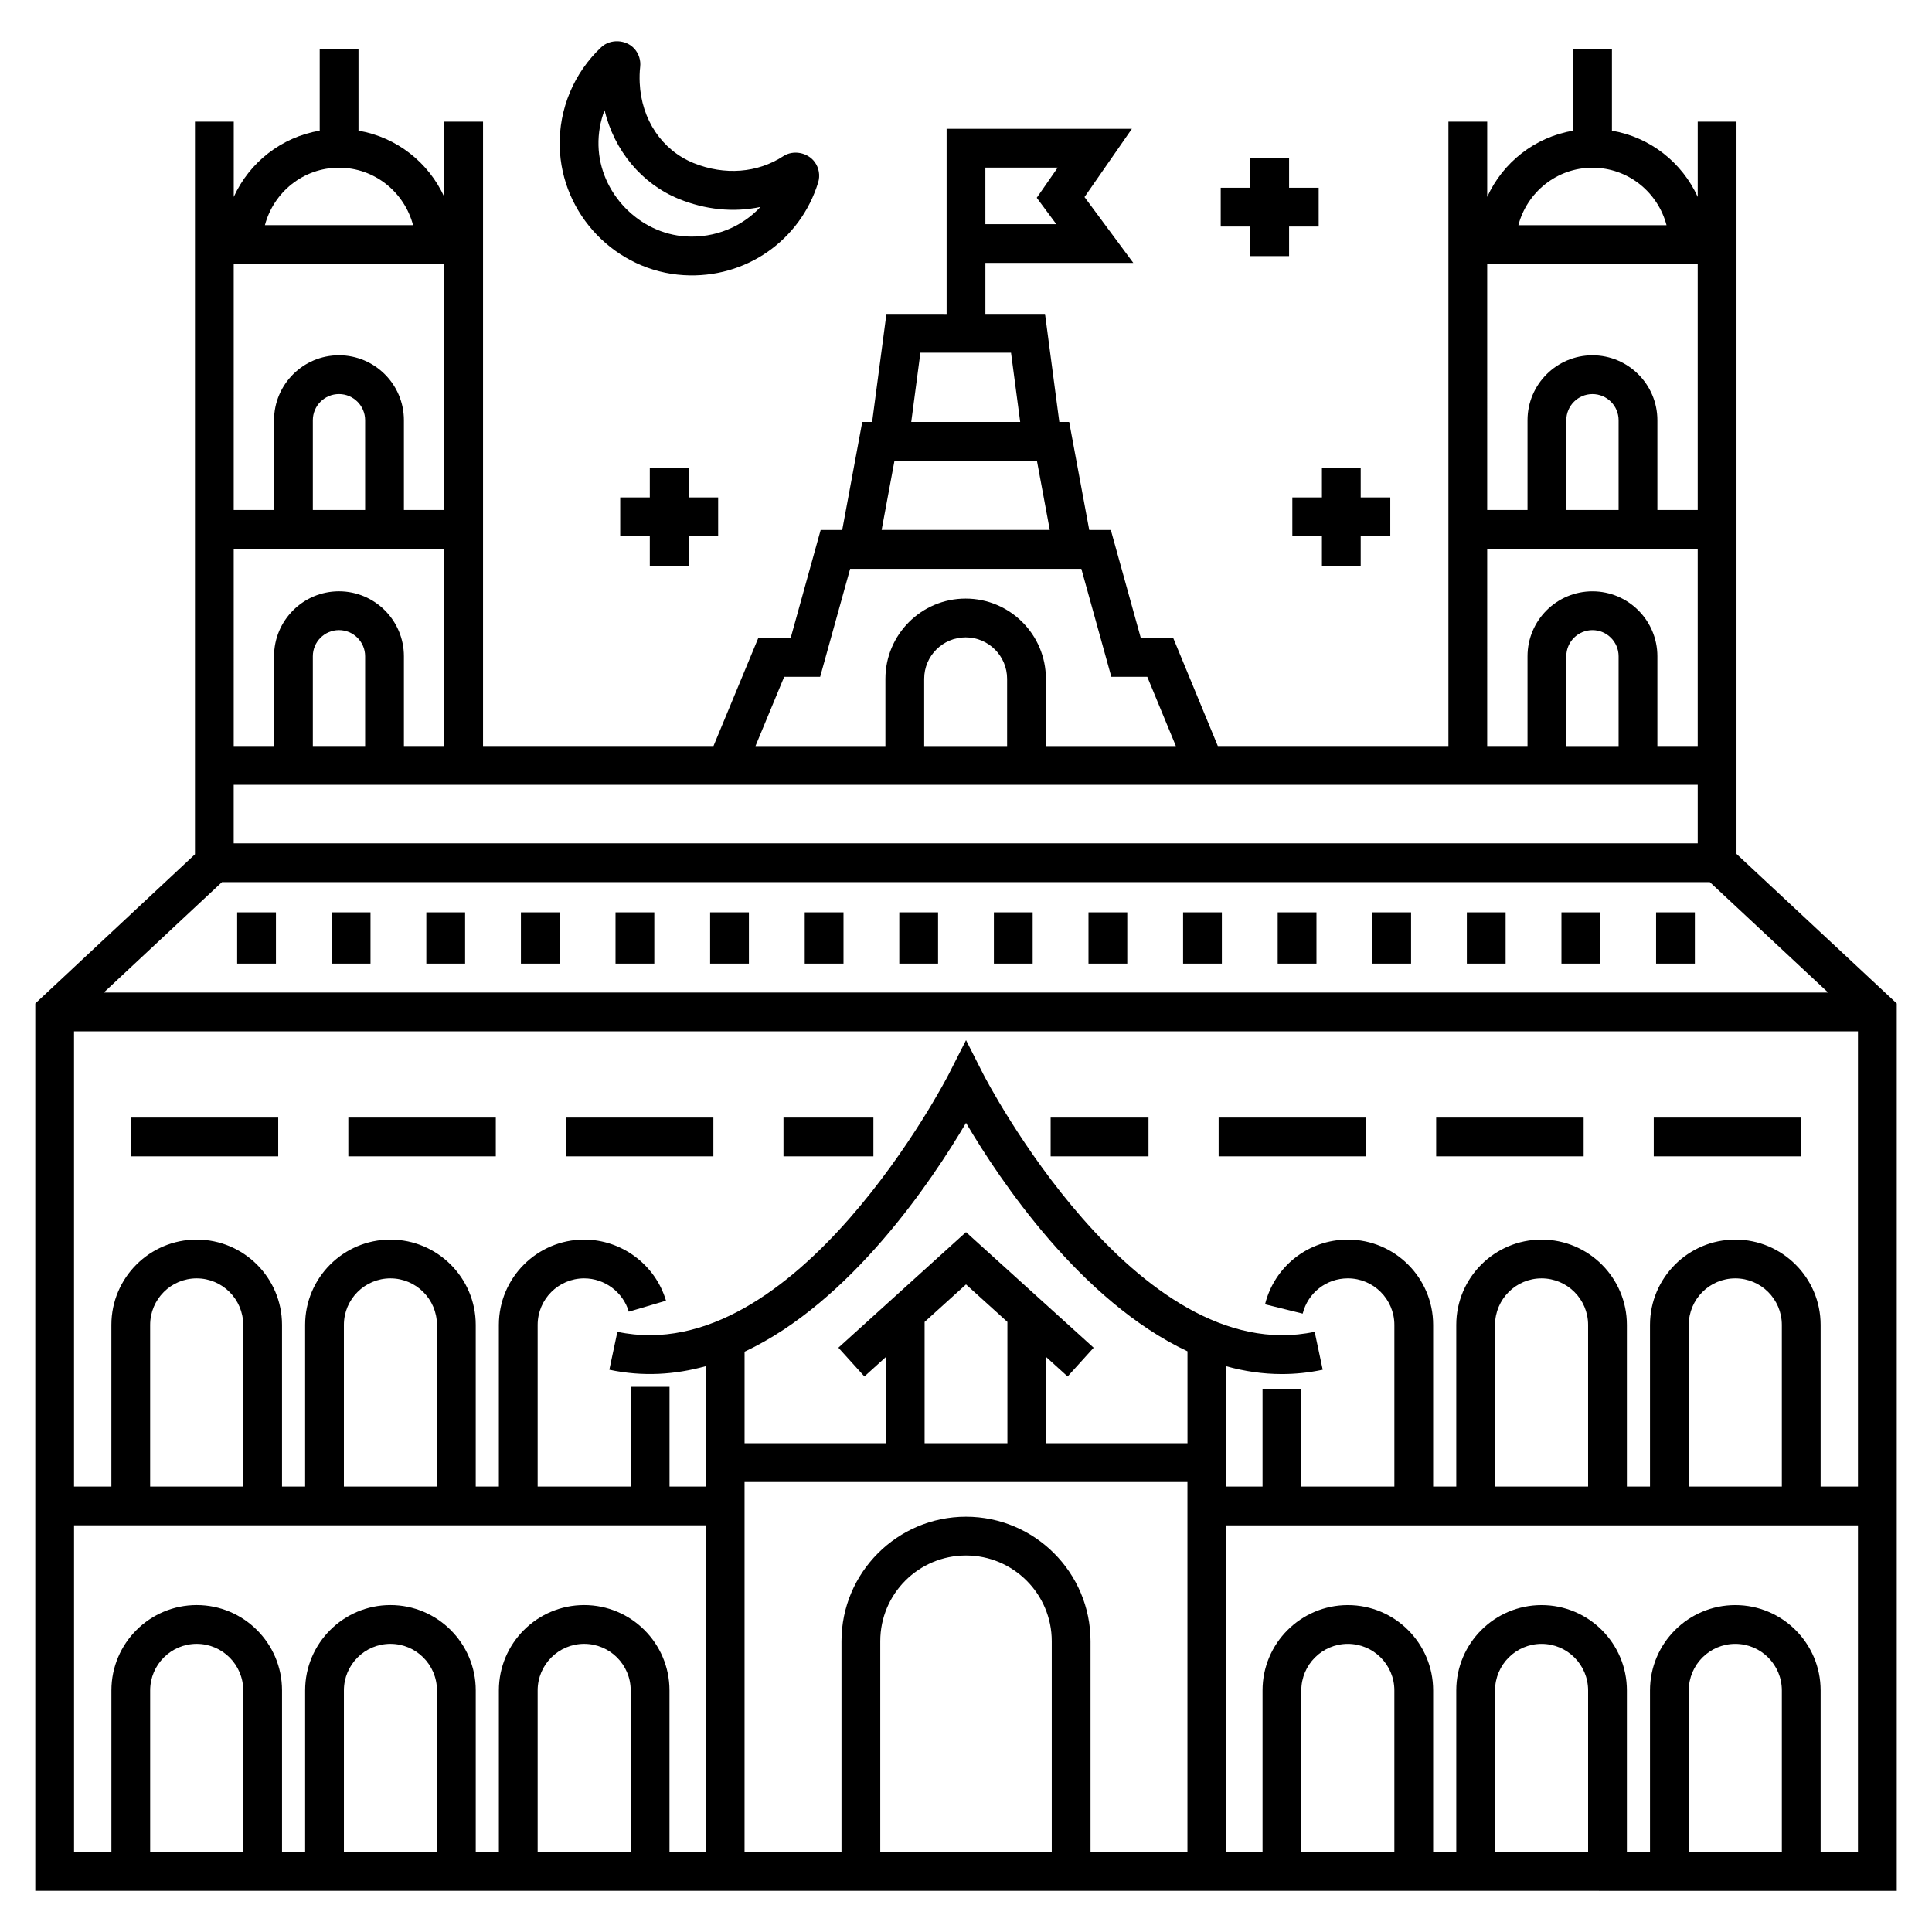 <?xml version="1.0" encoding="UTF-8"?>
<!-- Uploaded to: SVG Repo, www.svgrepo.com, Generator: SVG Repo Mixer Tools -->
<svg fill="#000000" width="800px" height="800px" version="1.1" viewBox="144 144 512 512" xmlns="http://www.w3.org/2000/svg">
 <g>
  <path d="m646.66 645.08v-235.15l-42.469-39.629v-194.06h-10.277v19.945c-4.137-9.105-12.586-15.824-22.734-17.559v-21.723h-10.277v21.715c-10.168 1.719-18.637 8.445-22.781 17.566v-19.945h-10.277v165.46l-61.113-0.004-11.816-28.617h-8.59l-7.949-28.629h-5.719l-5.316-28.633h-2.613l-3.789-28.625h-15.801v-13.516h39.199l-12.934-17.461 12.555-18.082h-49.098v49.062l-15.949-0.004-3.789 28.625h-2.617l-5.312 28.637h-5.715l-7.949 28.629h-8.582l-11.867 28.617-61.074-0.004v-165.46h-10.277v19.941c-4.137-9.102-12.582-15.82-22.73-17.555v-21.719h-10.277v21.715c-10.168 1.719-18.637 8.445-22.781 17.566l0.004-19.945h-10.281v194.16l-42.316 39.531v235.15c308.07 0.004 178.43 0.004 493.32 0.004zm-222.73-441.68h-18.793l-0.004-14.988h19.172l-5.555 8zm-42.883 62.695h37.746l3.406 18.348h-44.559zm6.867-28.625h24.016l2.43 18.348h-28.871zm-204.12 397.34v-42.84c0-6.801 5.531-12.332 12.332-12.332s12.332 5.531 12.332 12.332v42.84zm51.344 0v-42.84c0-6.801 5.531-12.332 12.332-12.332s12.328 5.531 12.328 12.332v42.84zm51.344 0v-42.84c0-6.801 5.531-12.332 12.328-12.332 6.801 0 12.332 5.531 12.332 12.332v42.84zm90.797 0v-55.871c0-12.559 10.164-22.719 22.723-22.719 12.527 0 22.723 10.191 22.723 22.719v55.867zm55.723 0v-55.871c0-18.195-14.805-32.996-33.004-32.996-18.195 0-32.996 14.805-32.996 32.996v55.867h-25.688v-98.055h117.37v98.055zm-121.86-123.29v26.43h-24.66v-42.84c0-6.801 5.531-12.328 12.328-12.328 5.43 0 10.297 3.629 11.832 8.828l9.855-2.91c-2.816-9.539-11.734-16.195-21.688-16.195-12.465 0-22.605 10.141-22.605 22.605v42.84h-6.129v-42.84c0-12.465-10.141-22.605-22.605-22.605-12.469 0-22.609 10.141-22.609 22.605v42.84h-6.125v-42.84c0-12.465-10.141-22.605-22.609-22.605-12.473-0.004-22.613 10.137-22.613 22.602v42.84l-9.898 0.004v-120.64h472.76v120.64h-9.895v-42.84c0-12.465-10.141-22.605-22.609-22.605s-22.609 10.141-22.609 22.605v42.84h-6.125v-42.84c0-12.465-10.141-22.605-22.609-22.605-12.465 0-22.605 10.141-22.605 22.605v42.84h-6.129v-42.84c0-12.465-10.141-22.605-22.605-22.605-10.418 0-19.441 7.055-21.945 17.148l9.977 2.473c1.363-5.504 6.285-9.348 11.969-9.348 6.801 0 12.328 5.531 12.328 12.328v42.84h-24.66v-25.84h-10.277v25.84h-9.613v-1.195l-0.004-10.277v-20.406c4.762 1.328 9.68 2.07 14.734 2.07 3.547 0 7.164-0.363 10.828-1.145l-2.133-10.051c-47.402 10.062-87.41-67.488-87.812-68.273l-4.578-9.02-4.582 9.02c-0.398 0.785-40.414 78.324-87.812 68.273l-2.133 10.051c8.898 1.891 17.453 1.316 25.562-0.949v31.902h-9.613v-26.43zm-51.348 26.43h-24.66v-42.84c0-6.801 5.531-12.328 12.332-12.328s12.328 5.531 12.328 12.328zm-51.34 0h-24.664v-42.84c0-6.801 5.531-12.328 12.332-12.328s12.332 5.531 12.332 12.328zm-36.949-130.92 31.316-29.258h394.3l31.352 29.258zm444.7 130.92h-24.664v-42.84c0-6.801 5.531-12.328 12.332-12.328 6.801 0 12.332 5.531 12.332 12.328zm-51.344 0h-24.66v-42.84c0-6.801 5.531-12.328 12.328-12.328 6.801 0 12.332 5.531 12.332 12.328zm-175.83-43.625 10.973-9.938 10.969 9.934v32.148h-21.941zm32.219 9.309 5.68 5.144 6.898-7.617-12.578-11.391-21.246-19.246-21.246 19.242-12.578 11.391 6.898 7.617 5.68-5.144v22.844h-37.438v-24.254c28.219-13.25 49.676-45.352 58.688-60.645 9 15.289 30.484 47.277 58.688 60.539v24.359h-37.438zm67.609 131.18v-42.84c0-6.801 5.531-12.332 12.332-12.332s12.328 5.531 12.328 12.332v42.84zm51.344 0v-42.84c0-6.801 5.531-12.332 12.328-12.332 6.801 0 12.332 5.531 12.332 12.332v42.84zm51.34 0v-42.84c0-6.801 5.531-12.332 12.332-12.332 6.801 0 12.332 5.531 12.332 12.332v42.84zm34.941 0v-42.84c0-12.469-10.141-22.609-22.609-22.609s-22.609 10.141-22.609 22.609v42.84h-6.125v-42.84c0-12.469-10.141-22.609-22.609-22.609-12.465 0-22.605 10.141-22.605 22.609v42.84h-6.129v-42.84c0-12.469-10.141-22.609-22.605-22.609-12.469 0-22.609 10.141-22.609 22.609v42.84h-9.613l-0.004-86.586h167.41v86.582zm-60.465-446.37c9.445 0 17.336 6.496 19.629 15.23h-39.262c2.293-8.734 10.188-15.23 19.633-15.23zm-27.898 25.508h55.789v65.203h-10.688v-23.793c0-9.488-7.719-17.207-17.207-17.207s-17.207 7.719-17.207 17.207v23.793h-10.688zm34.824 65.203h-13.859v-23.793c0-3.82 3.109-6.93 6.93-6.93 3.82 0 6.93 3.109 6.93 6.93zm-34.824 10.277h55.789v52.273h-10.688v-23.793c0-9.488-7.719-17.207-17.207-17.207s-17.207 7.719-17.207 17.207v23.793h-10.688zm34.824 52.277h-13.859v-23.793c0-3.82 3.109-6.93 6.93-6.93 3.82 0 6.93 3.109 6.93 6.93zm-162.05 0h-21.977v-17.816c0-6.059 4.93-10.988 10.988-10.988 6.059 0 10.988 4.93 10.988 10.988zm-59.082-18.34h9.531l7.949-28.629h61.273l7.949 28.629h9.527l7.574 18.34h-34.445v-17.816c0-11.727-9.539-21.266-21.266-21.266-11.727 0-21.266 9.539-21.266 21.266v17.816h-34.434zm-117.98-134.93c9.445 0 17.336 6.496 19.633 15.23h-39.262c2.297-8.734 10.184-15.23 19.629-15.23zm-27.895 25.508h55.789v65.203h-10.688v-23.793c0-9.488-7.719-17.207-17.207-17.207s-17.207 7.719-17.207 17.207v23.793h-10.688zm34.824 65.203h-13.859v-23.793c0-3.82 3.109-6.93 6.93-6.93s6.93 3.109 6.93 6.93zm-34.824 10.277h55.789v52.273h-10.688v-23.793c0-9.488-7.719-17.207-17.207-17.207s-17.207 7.719-17.207 17.207v23.793h-10.688zm34.824 52.277h-13.859v-23.793c0-3.82 3.109-6.93 6.93-6.93s6.93 3.109 6.93 6.93zm353.15 10.277v15.512h-387.98v-15.512h387.98zm-430.29 282.83v-86.586h167.41v86.582h-9.613v-42.84c0-12.469-10.141-22.609-22.609-22.609-12.465 0-22.605 10.141-22.605 22.609v42.84h-6.129v-42.84c0-12.469-10.141-22.609-22.605-22.609-12.469 0-22.609 10.141-22.609 22.609v42.84h-6.125v-42.84c0-12.469-10.141-22.609-22.609-22.609-12.469 0.004-22.609 10.145-22.609 22.613v42.84z"/>
  <path d="m178.65 440.17h39.082v10.277h-39.082z"/>
  <path d="m236.31 440.17h39.082v10.277h-39.082z"/>
  <path d="m293.97 440.17h39.082v10.277h-39.082z"/>
  <path d="m351.63 440.17h23.828v10.277h-23.828z"/>
  <path d="m422.43 440.17h25.934v10.277h-25.934z"/>
  <path d="m466.95 440.17h39.082v10.277h-39.082z"/>
  <path d="m524.6 440.17h39.082v10.277h-39.082z"/>
  <path d="m582.26 440.17h39.082v10.277h-39.082z"/>
  <path d="m206.85 385.78h10.277v13.586h-10.277z"/>
  <path d="m231.91 385.78h10.277v13.586h-10.277z"/>
  <path d="m256.98 385.78h10.277v13.586h-10.277z"/>
  <path d="m282.05 385.78h10.277v13.586h-10.277z"/>
  <path d="m307.12 385.78h10.277v13.586h-10.277z"/>
  <path d="m332.19 385.78h10.277v13.586h-10.277z"/>
  <path d="m357.26 385.78h10.277v13.586h-10.277z"/>
  <path d="m382.32 385.78h10.277v13.586h-10.277z"/>
  <path d="m407.39 385.78h10.277v13.586h-10.277z"/>
  <path d="m432.46 385.78h10.277v13.586h-10.277z"/>
  <path d="m457.53 385.78h10.277v13.586h-10.277z"/>
  <path d="m482.6 385.78h10.277v13.586h-10.277z"/>
  <path d="m507.67 385.78h10.277v13.586h-10.277z"/>
  <path d="m532.73 385.78h10.277v13.586h-10.277z"/>
  <path d="m557.8 385.78h10.277v13.586h-10.277z"/>
  <path d="m582.88 385.78h10.277v13.586h-10.277z"/>
  <path d="m360.82 192.36c0.57-1.844 0.227-3.875-0.922-5.434-1.875-2.543-5.684-3.254-8.32-1.535-6.793 4.441-15.527 5.144-23.734 1.836-8.395-3.391-13.879-11.539-14.316-21.266-0.066-1.531-0.027-2.918 0.125-4.246 0.199-1.738-0.355-3.488-1.52-4.793-2.215-2.484-6.391-2.68-8.789-0.418-7.238 6.785-11.254 16.371-11.016 26.293 0.43 18.062 14.879 33.051 32.887 34.121 16.426 0.977 30.879-9.23 35.605-24.559zm-34.992 14.301c-12.504-0.746-22.922-11.559-23.223-24.109-0.078-3.223 0.48-6.398 1.609-9.352 2.543 10.664 9.84 19.539 19.781 23.555 6.809 2.746 14.207 3.641 21.531 2.09-4.891 5.262-12.039 8.258-19.699 7.816z"/>
  <path d="m485.62 211.87v-7.84h7.84v-10.277h-7.84v-7.844h-10.277v7.844h-7.84v10.277h7.84v7.84z"/>
  <path d="m504.6 293.94v-7.84h7.84v-10.277h-7.84v-7.84h-10.277v7.84h-7.84v10.277h7.84v7.84z"/>
  <path d="m326.48 293.94v-7.84h7.836v-10.277h-7.836v-7.84h-10.277v7.84h-7.84v10.277h7.84v7.84z"/>
 </g>
</svg>